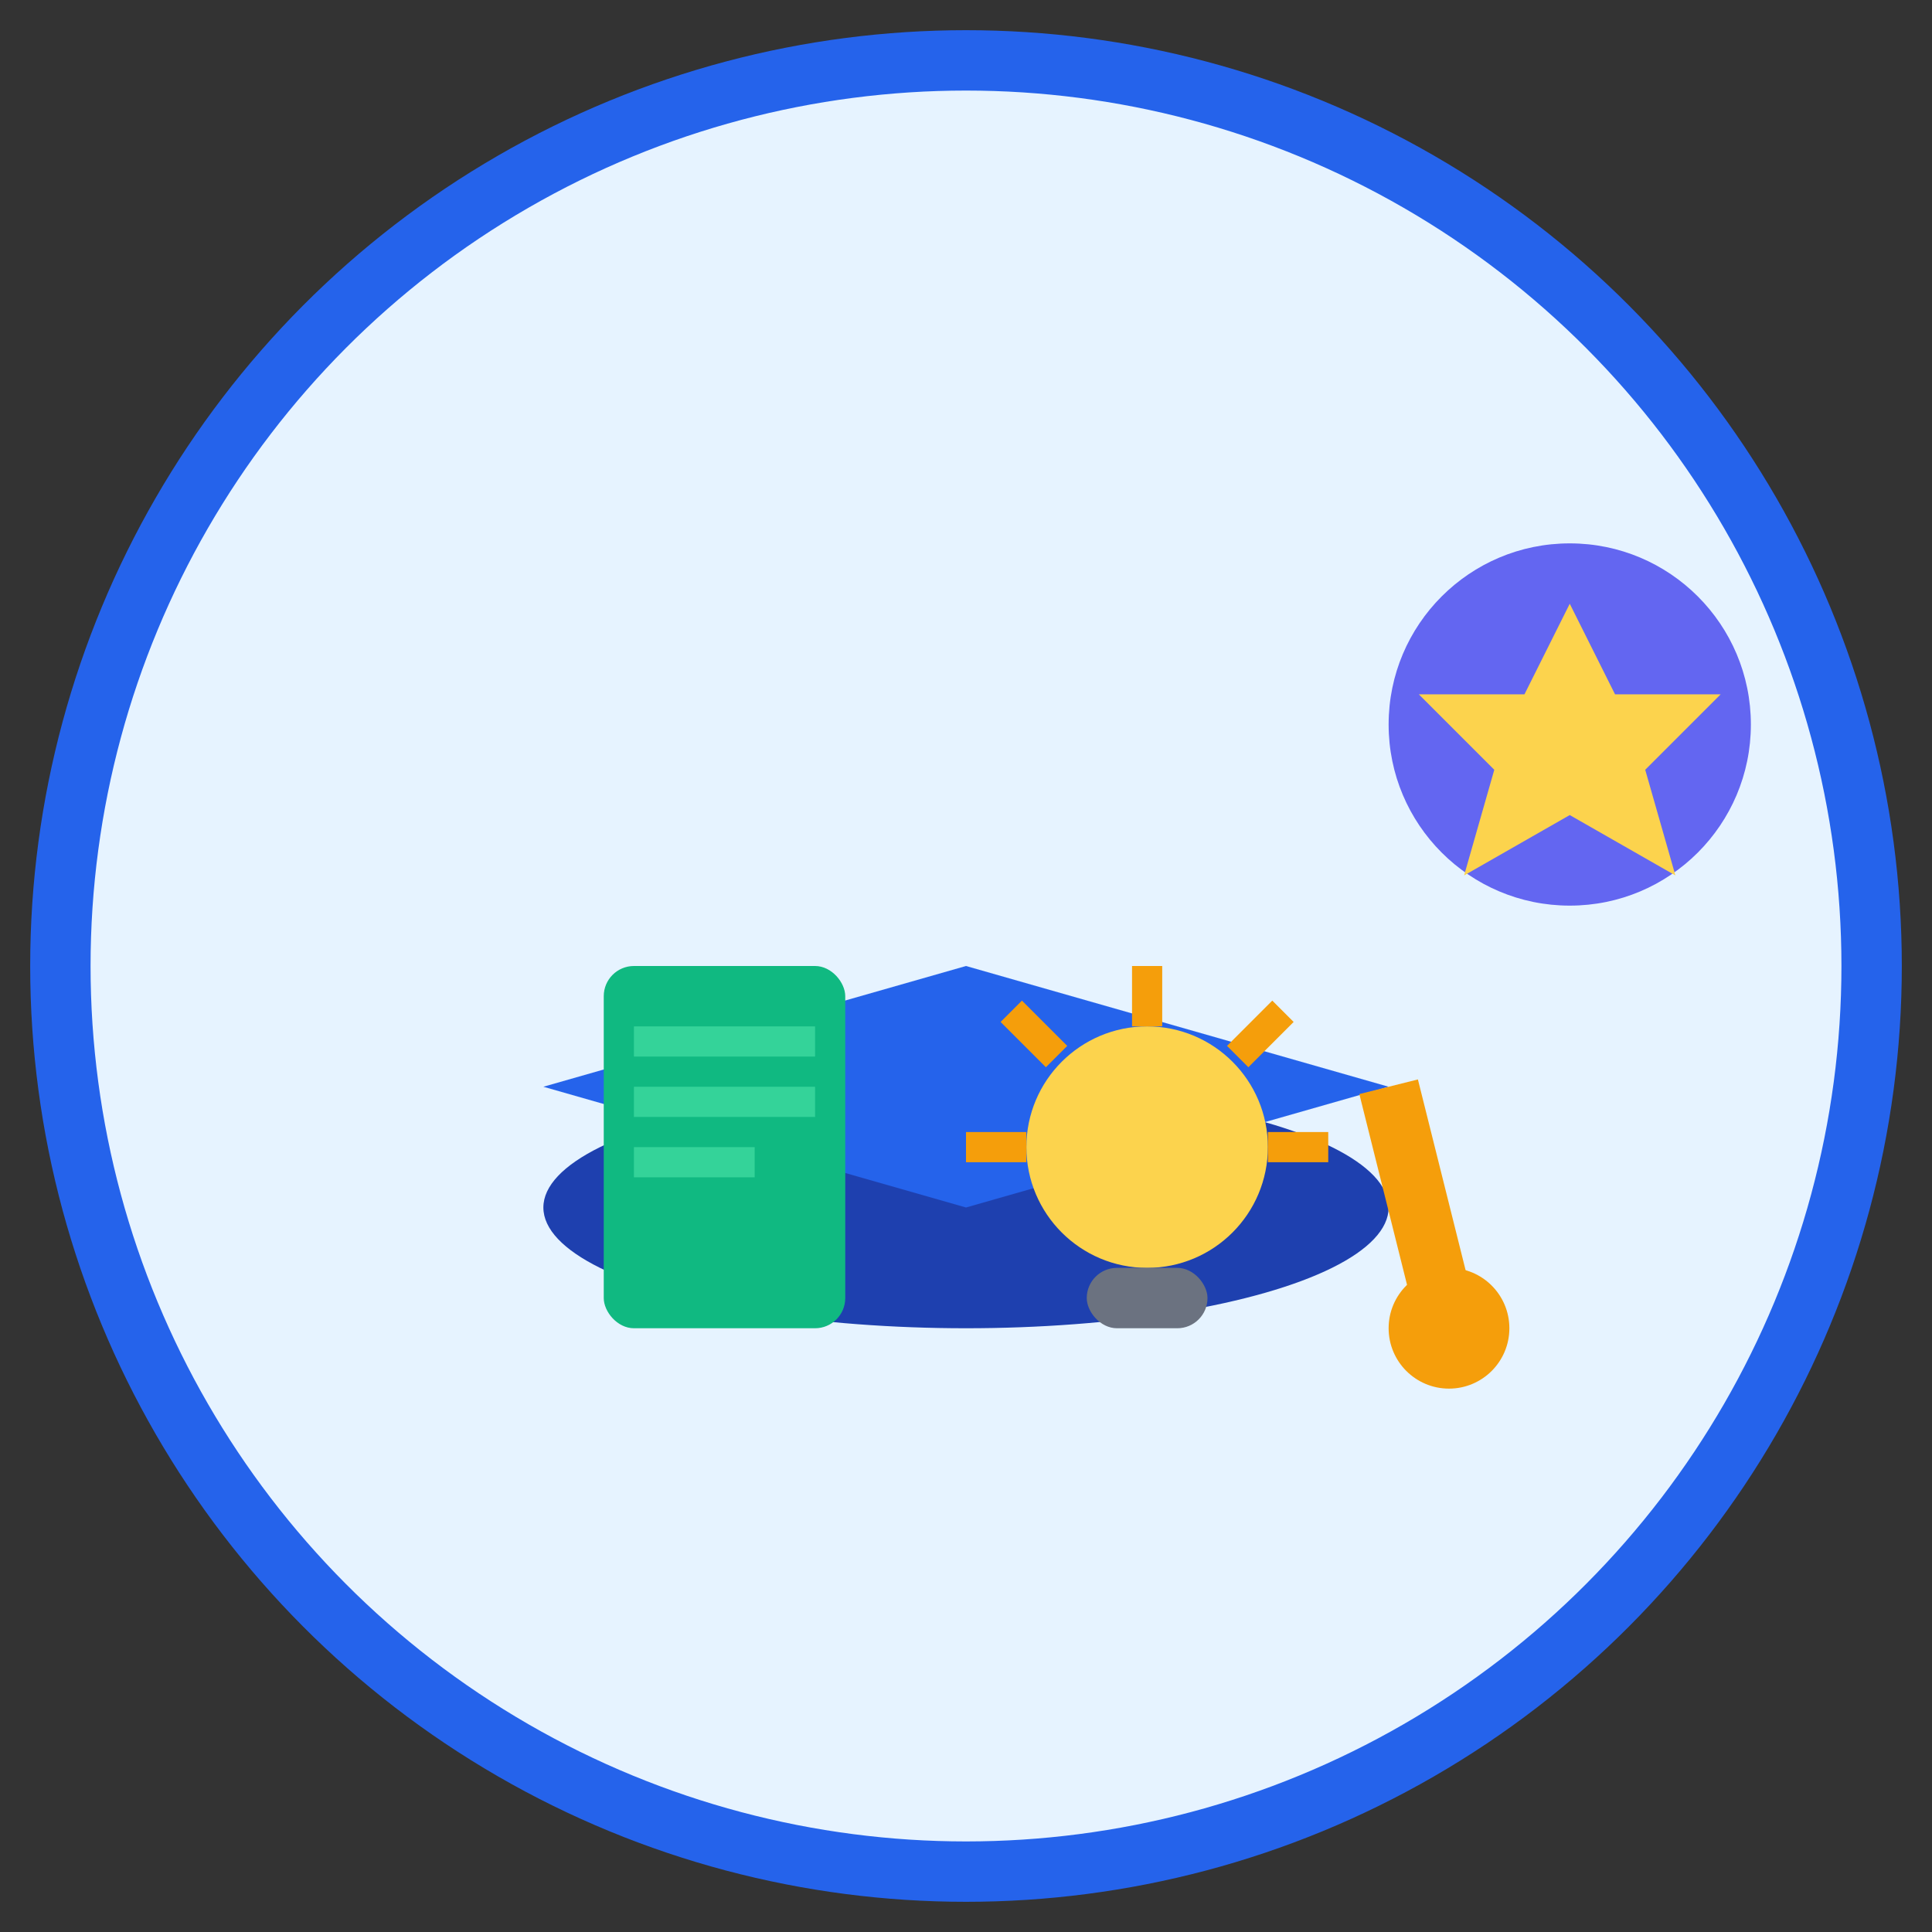 <svg width="64" height="64" viewBox="0 0 64 64" fill="none" xmlns="http://www.w3.org/2000/svg">
  <rect x="0" y="0" width="64" height="64" fill="#333333" stroke="none"/>
  <!-- Background circle -->
  <circle cx="32" cy="32" r="30" fill="#E6F3FF" stroke="#2563EB" stroke-width="2"/>
  
  <!-- Expert/graduation cap -->
  <g transform="translate(16, 20)">
    <!-- Cap base -->
    <ellipse cx="16" cy="20" rx="14" ry="4" fill="#1E40AF"/>
    
    <!-- Cap top -->
    <path d="M2 16L16 12L30 16L16 20L2 16Z" fill="#2563EB"/>
    
    <!-- Tassel -->
    <line x1="30" y1="16" x2="32" y2="24" stroke="#F59E0B" stroke-width="2"/>
    <circle cx="32" cy="24" r="2" fill="#F59E0B"/>
  </g>
  
  <!-- Knowledge symbols -->
  <g transform="translate(20, 32)">
    <!-- Book -->
    <rect x="0" y="0" width="8" height="12" fill="#10B981" rx="1"/>
    <rect x="1" y="2" width="6" height="1" fill="#34D399"/>
    <rect x="1" y="4" width="6" height="1" fill="#34D399"/>
    <rect x="1" y="6" width="4" height="1" fill="#34D399"/>
    
    <!-- Light bulb -->
    <g transform="translate(12, 0)">
      <circle cx="6" cy="6" r="4" fill="#FCD34D"/>
      <rect x="4" y="10" width="4" height="2" fill="#6B7280" rx="1"/>
      <line x1="6" y1="2" x2="6" y2="0" stroke="#F59E0B" stroke-width="1"/>
      <line x1="10" y1="6" x2="12" y2="6" stroke="#F59E0B" stroke-width="1"/>
      <line x1="2" y1="6" x2="0" y2="6" stroke="#F59E0B" stroke-width="1"/>
      <line x1="9" y1="3" x2="10.5" y2="1.5" stroke="#F59E0B" stroke-width="1"/>
      <line x1="3" y1="3" x2="1.5" y2="1.5" stroke="#F59E0B" stroke-width="1"/>
    </g>
  </g>
  
  <!-- Achievement badge -->
  <g transform="translate(44, 16)">
    <circle cx="8" cy="8" r="6" fill="#6366F1"/>
    <path d="M8 4L9.5 7L13 7L10.5 9.5L11.5 13L8 11L4.5 13L5.5 9.5L3 7L6.5 7L8 4Z" fill="#FCD34D"/>
  </g>
</svg>